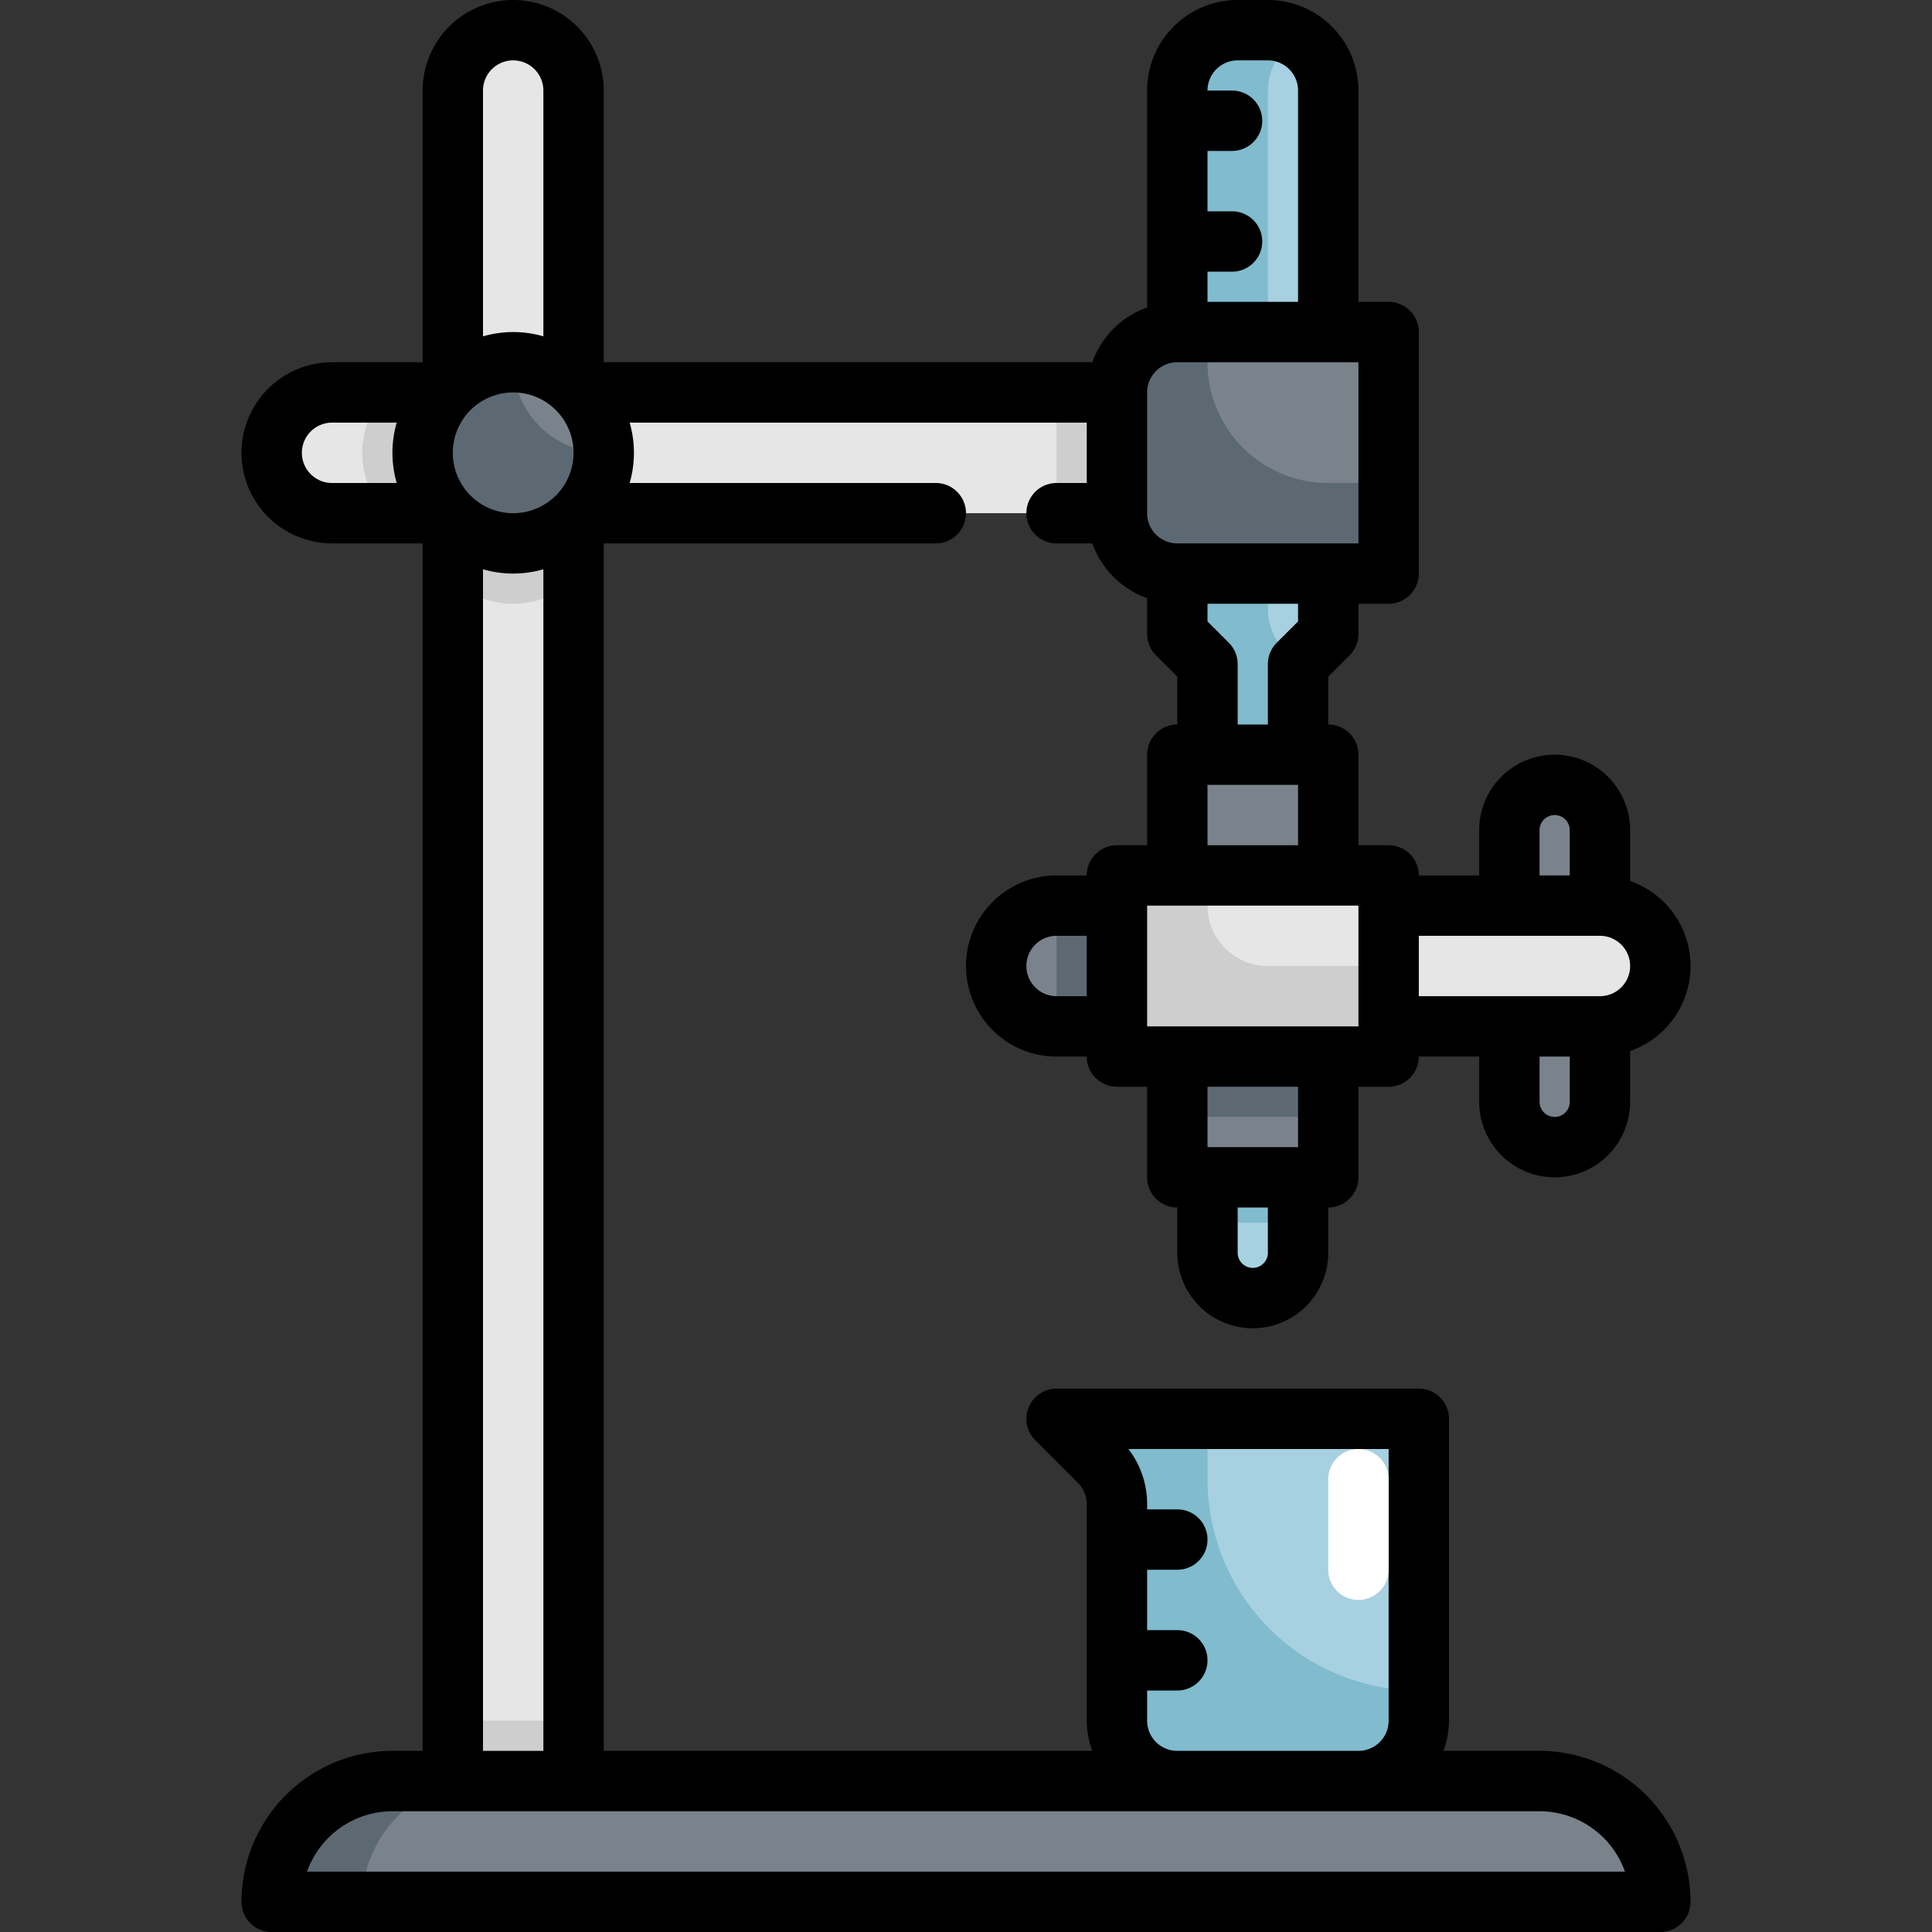 <svg height="512" viewBox="0 0 64 64" width="512" xmlns="http://www.w3.org/2000/svg"><rect x="0" y="0" width="64" height="64" fill="#333333" stroke="none"/><g id="Layer_20" data-name="Layer 20"><path d="m39 3v18l1 1v3h3v-3l1-1v-18a2 2 0 0 0 -2-2h-1a2 2 0 0 0 -2 2z" fill="#a7d0e1"/><path d="m42.586 21.586a2 2 0 0 1 -.586-1.414v-17.172a1.994 1.994 0 0 1 1-1.723 1.987 1.987 0 0 0 -1-.277h-1a2 2 0 0 0 -2 2v18l1 1v3h3v-3z" fill="#80bbce"/><path d="m35 30h2a0 0 0 0 1 0 0v4a0 0 0 0 1 0 0h-2a2 2 0 0 1 -2-2 2 2 0 0 1 2-2z" fill="#7a838b"/><path d="m35 30h2v4h-2z" fill="#5d6972"/><path d="m39 25h5v4h-5z" fill="#7a838b"/><path d="m39 35h5v4h-5z" fill="#7a838b"/><path d="m39 35h5v2h-5z" fill="#5d6972"/><path d="m40 39h3a0 0 0 0 1 0 0v2.5a1.5 1.5 0 0 1 -1.5 1.5 1.5 1.5 0 0 1 -1.5-1.5v-2.5a0 0 0 0 1 0 0z" fill="#a7d0e1"/><path d="m40 39h3v1.5h-3z" fill="#80bbce"/><path d="m13 59h38a4 4 0 0 1 4 4 0 0 0 0 1 0 0h-46a0 0 0 0 1 0 0 4 4 0 0 1 4-4z" fill="#7a838b"/><path d="m17 1a2 2 0 0 1 2 2v56a0 0 0 0 1 0 0h-4a0 0 0 0 1 0 0v-56a2 2 0 0 1 2-2z" fill="#e6e6e6"/><path d="m16 59h-3a4 4 0 0 0 -4 4h3a4 4 0 0 1 4-4z" fill="#5d6972"/><path d="m15 14.779v4.442a2.957 2.957 0 0 0 4 0v-4.442a2.957 2.957 0 0 0 -4 0z" fill="#cecece"/><path d="m15 57h4v2h-4z" fill="#cecece"/><path d="m11 13h26a0 0 0 0 1 0 0v4a0 0 0 0 1 0 0h-26a2 2 0 0 1 -2-2 2 2 0 0 1 2-2z" fill="#e6e6e6"/><path d="m35 13h2v4h-2z" fill="#cecece"/><path d="m37 29h9v6h-9z" fill="#e6e6e6"/><path d="m40 30v-1h-3v6h9v-3h-4a2 2 0 0 1 -2-2z" fill="#cecece"/><path d="m12 15a2.978 2.978 0 0 0 .779 2h4.442a2.957 2.957 0 0 0 0-4h-4.442a2.978 2.978 0 0 0 -.779 2z" fill="#cecece"/><path d="m46 30h7a2 2 0 0 1 2 2 2 2 0 0 1 -2 2h-7a0 0 0 0 1 0 0v-4a0 0 0 0 1 0 0z" fill="#e6e6e6"/><path d="m51.5 26a1.5 1.5 0 0 1 1.5 1.5v2.5a0 0 0 0 1 0 0h-3a0 0 0 0 1 0 0v-2.5a1.5 1.5 0 0 1 1.5-1.5z" fill="#7a838b"/><path d="m50 34h3a0 0 0 0 1 0 0v2.5a1.5 1.5 0 0 1 -1.5 1.5 1.5 1.5 0 0 1 -1.5-1.5v-2.5a0 0 0 0 1 0 0z" fill="#7a838b"/><path d="m35 47 1.414 1.414a2 2 0 0 1 .586 1.414v7.172a2 2 0 0 0 2 2h6a2 2 0 0 0 2-2v-10z" fill="#a7d0e1"/><path d="m47 56a7 7 0 0 1 -7-7v-2h-5l1.414 1.414a2 2 0 0 1 .586 1.414v7.172a2 2 0 0 0 2 2h6a2 2 0 0 0 2-2z" fill="#80bbce"/><circle cx="17" cy="15" fill="#7a838b" r="3"/><path d="m17 12a3 3 0 1 0 3 3 3 3 0 0 1 -3-3z" fill="#5d6972"/><path d="m39 11h7a0 0 0 0 1 0 0v8a0 0 0 0 1 0 0h-7a2 2 0 0 1 -2-2v-4a2 2 0 0 1 2-2z" fill="#7a838b"/><path d="m44 16a4 4 0 0 1 -4-4v-1h-1a2 2 0 0 0 -2 2v4a2 2 0 0 0 2 2h7v-3z" fill="#5d6972"/><path d="m51 58h-3.184a2.966 2.966 0 0 0 .184-1v-10a1 1 0 0 0 -1-1h-12a1 1 0 0 0 -.707 1.707l1.414 1.414a1 1 0 0 1 .293.707v7.172a2.966 2.966 0 0 0 .184 1h-16.184v-40h11a1 1 0 0 0 0-2h-10.142a3.592 3.592 0 0 0 0-2h15.142v2h-1a1 1 0 0 0 0 2h1.184a3 3 0 0 0 1.816 1.816v1.184a1 1 0 0 0 .293.707l.707.707v1.586a1 1 0 0 0 -1 1v3h-1a1 1 0 0 0 -1 1h-1a3 3 0 0 0 0 6h1a1 1 0 0 0 1 1h1v3a1 1 0 0 0 1 1v1.5a2.5 2.5 0 0 0 5 0v-1.5a1 1 0 0 0 1-1v-3h1a1 1 0 0 0 1-1h2v1.5a2.5 2.5 0 0 0 5 0v-1.684a2.982 2.982 0 0 0 0-5.632v-1.684a2.5 2.5 0 0 0 -5 0v1.5h-2a1 1 0 0 0 -1-1h-1v-3a1 1 0 0 0 -1-1v-1.586l.707-.707a1 1 0 0 0 .293-.707v-1h1a1 1 0 0 0 1-1v-8a1 1 0 0 0 -1-1h-1v-7a3 3 0 0 0 -3-3h-1a3 3 0 0 0 -3 3v7.184a3 3 0 0 0 -1.816 1.816h-16.184v-9a3 3 0 0 0 -6 0v9h-3a3 3 0 0 0 0 6h3v40h-1a5.006 5.006 0 0 0 -5 5 1 1 0 0 0 1 1h46a1 1 0 0 0 1-1 5.006 5.006 0 0 0 -5-5zm-16-25a1 1 0 0 1 0-2h1v2zm7 8.5a.5.5 0 0 1 -1 0v-1.5h1zm1-3.5h-3v-2h3zm-5-4v-4h7v4zm14 2.5a.5.5 0 0 1 -1 0v-1.5h1zm-1-9a.5.5 0 0 1 1 0v1.5h-1zm-1 3.5h3a1 1 0 0 1 0 2h-6v-2zm-10-3v-2h3v2zm3-7.414-.707.707a1 1 0 0 0 -.293.707v2h-1v-2a1 1 0 0 0 -.293-.707l-.707-.707v-.586h3zm-2-18.586h1a1 1 0 0 1 1 1v7h-3v-1h.813a1 1 0 0 0 0-2h-.813v-2h.813a1 1 0 0 0 0-2h-.813a1 1 0 0 1 1-1zm-2 10h6v6h-6a1 1 0 0 1 -1-1v-4a1 1 0 0 1 1-1zm-1 45v-1h1a1 1 0 0 0 0-2h-1v-2h1a1 1 0 0 0 0-2h-1v-.172a2.973 2.973 0 0 0 -.621-1.828h8.621v9a1 1 0 0 1 -1 1h-6a1 1 0 0 1 -1-1zm-23-42a2 2 0 1 1 2 2 2 2 0 0 1 -2-2zm2-13a1 1 0 0 1 1 1v8.142a3.592 3.592 0 0 0 -2 0v-8.142a1 1 0 0 1 1-1zm-7 13a1 1 0 0 1 1-1h2.142a3.592 3.592 0 0 0 0 2h-2.142a1 1 0 0 1 -1-1zm6 3.858a3.592 3.592 0 0 0 2 0v39.142h-2zm-5.829 43.142a3.006 3.006 0 0 1 2.829-2h38a3.006 3.006 0 0 1 2.829 2z"/><path d="m45 53a1 1 0 0 1 -1-1v-3a1 1 0 0 1 2 0v3a1 1 0 0 1 -1 1z" fill="#fff"/></g></svg>